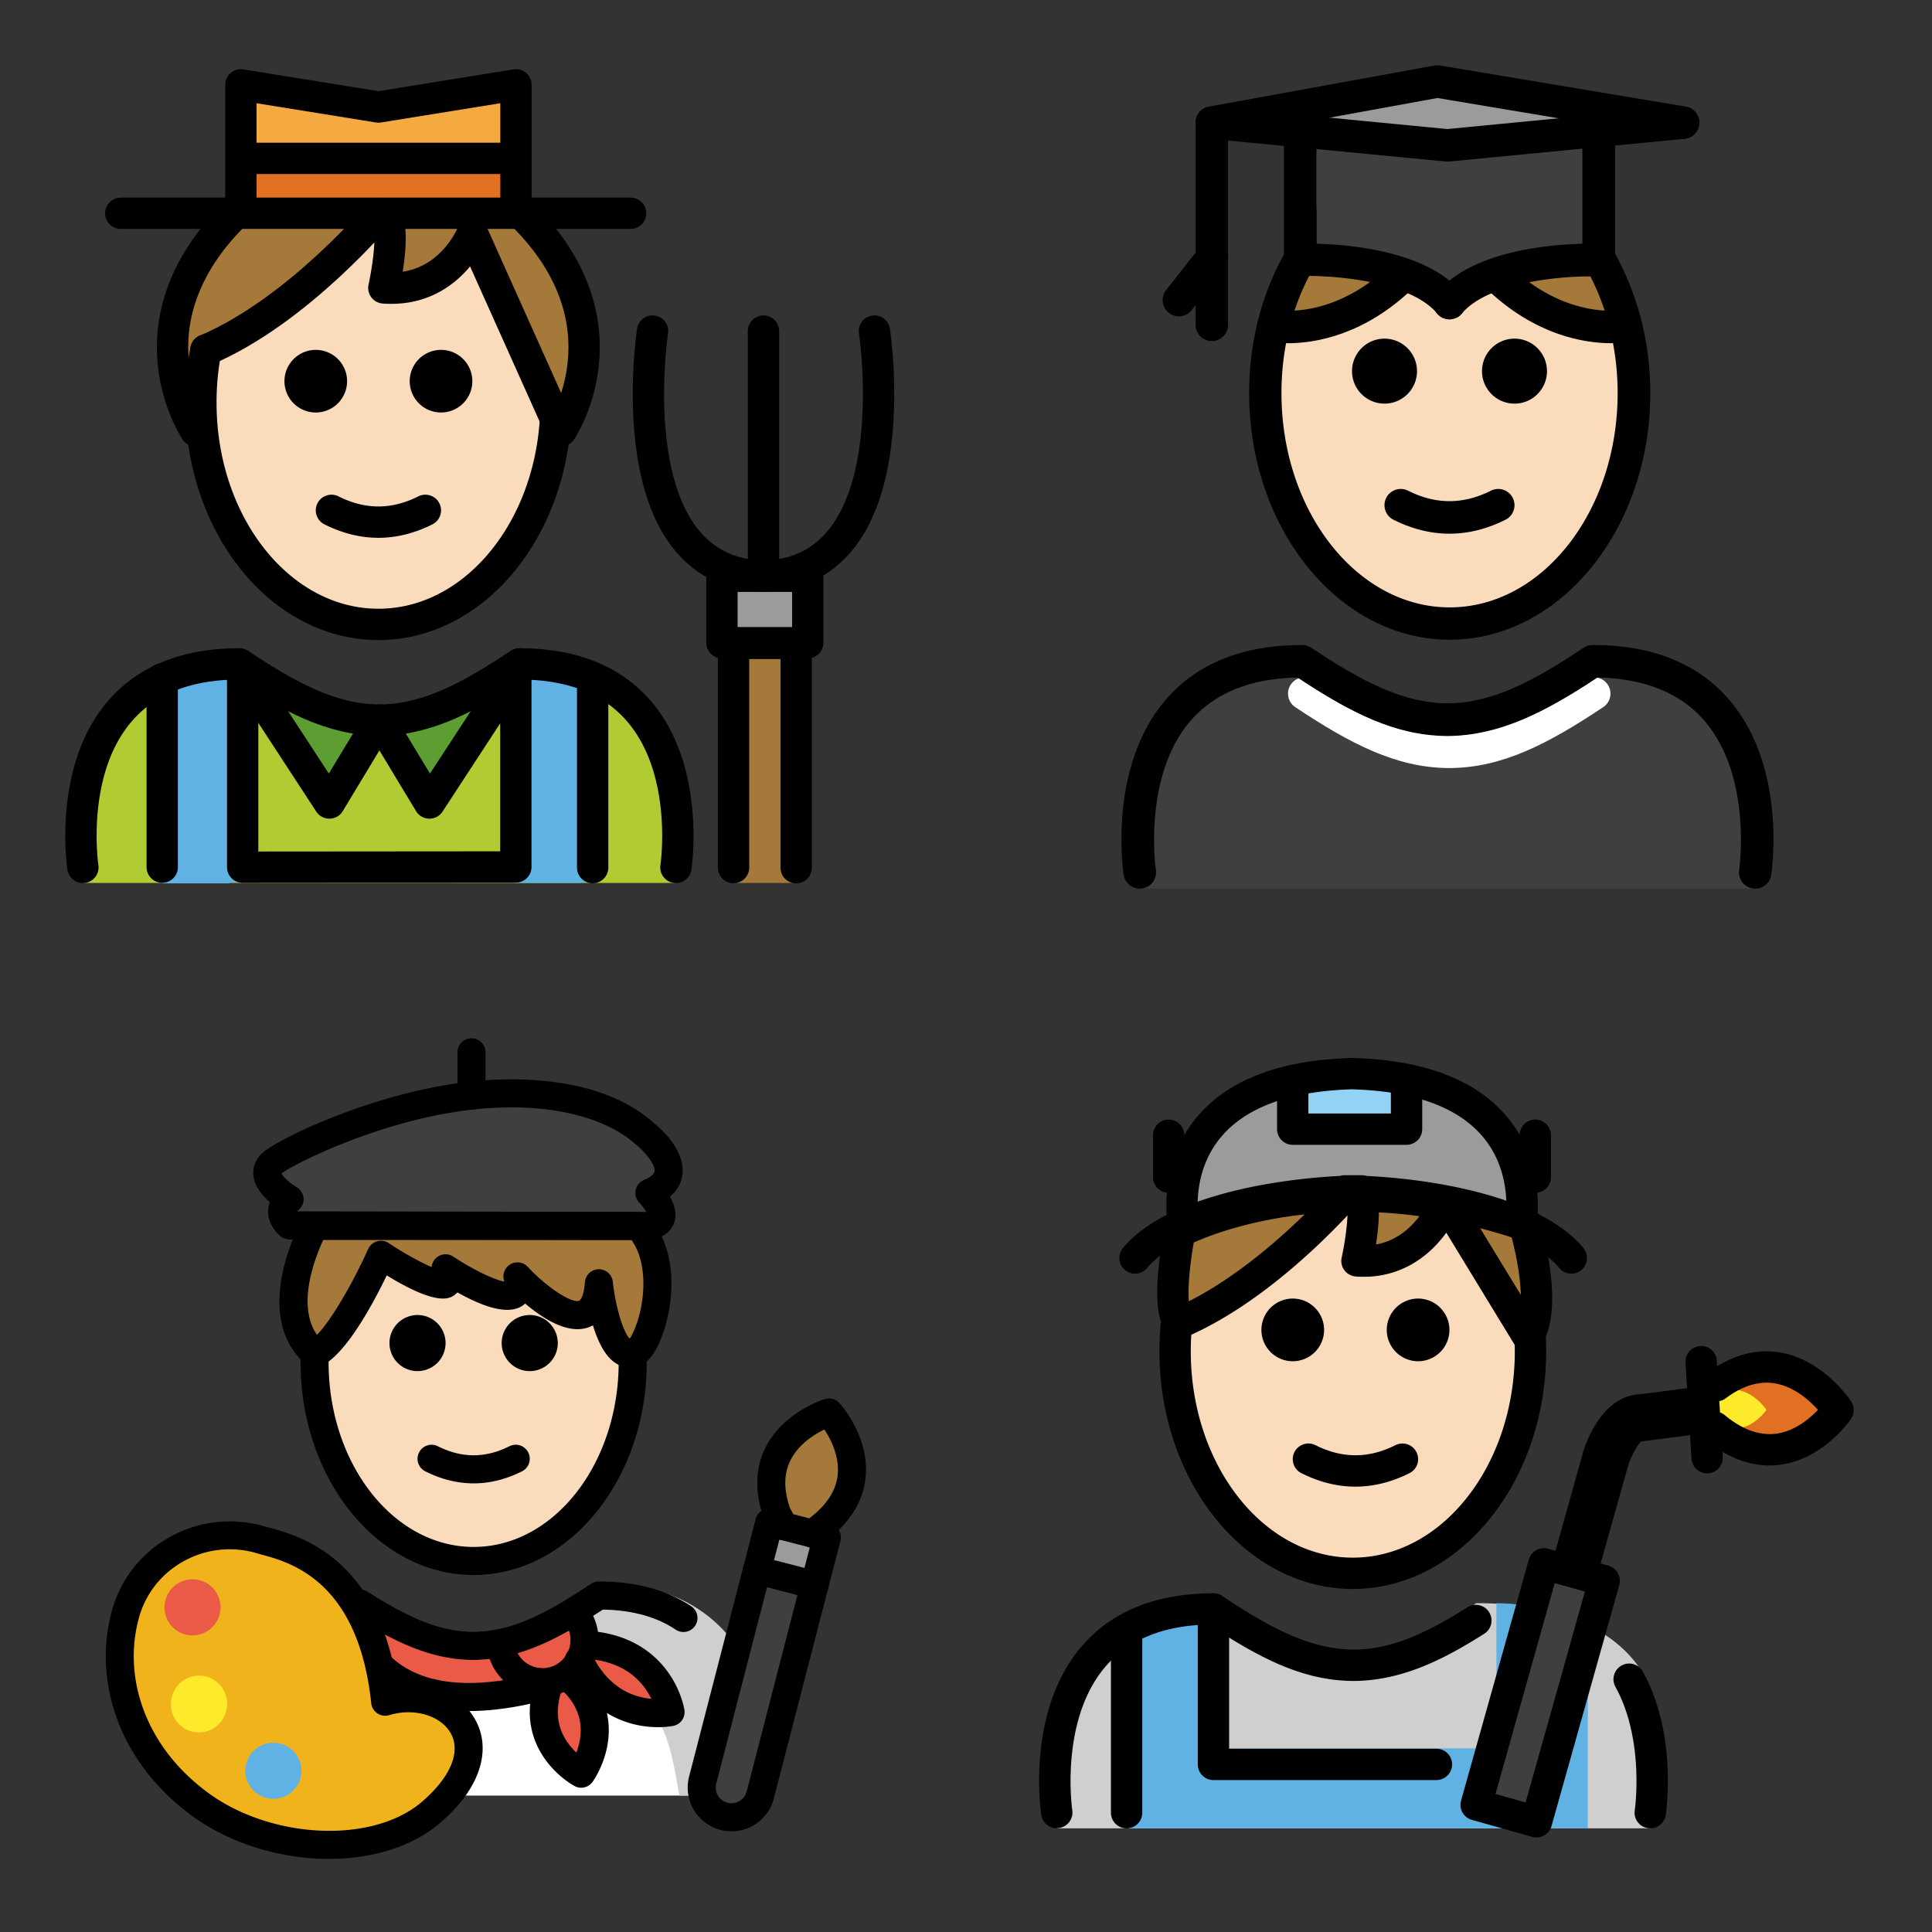 <svg xmlns="http://www.w3.org/2000/svg" xmlns:xlink="http://www.w3.org/1999/xlink" width="148" height="148"><rect width="100%" height="100%" fill="#333333" stroke="none"/><style><![CDATA[.B{stroke-linecap:round}.C{stroke-linejoin:round}.D{fill-rule:nonzero}.E{stroke:none}.F{fill:#000}.G{stroke-width:4.167}.H{fill:#a57939}.I{fill:#3f3f3f}.J{overflow:visible}.K{fill:#9b9b9a}.L{fill:#fadcbc}.M{fill:#61b2e4}.N{stroke-miterlimit:10}]]></style><g fill="#fff" fill-rule="evenodd" stroke="#000"><svg width="64" height="64" x="5" y="5" viewBox="0 0 111.167 110.125"><use xlink:href="#A" x="2.083" y="2.083" class="B C"/><symbol id="A" class="J"><g class="D E"><path d="M79.167 106.196s4.167-29.15-20.833-29.15c-6.65 4.433-12.346 7.5-18.75 7.483h.261c-6.404.013-12.1-3.05-18.75-7.483-25 0-20.833 29.15-20.833 29.15" fill="#b1cc33"/><path d="M20.965 77.046l12.092 18.515 6.658-11.031m18.75-7.483L46.373 95.561 39.715 84.53" fill="#5c9e31"/><path d="M85.296 65.385h11.417v8.844H85.296z" class="K"/><path d="M95.17 97.442V74.317h-8.333v31.879h8.756v-8.754z" class="H"/><g class="M"><path d="M10.817 77.15h8.933v29.104h-8.933z"/><path d="M68.09 104.452l-57.271-.354v2.037H68.09z"/><path d="M66.563 77.15h-8.937v29.046h8.933z"/></g><path d="M21.281 17.088V0l18.302 2.952L57.885 0v17.088" fill="#f4aa41"/><path d="M21.281 9.971h36.344v5.542H21.281z" fill="#e27022"/><use xlink:href="#B" class="H"/><path d="M51.608 19.725s-3.079 7.929-11.779 7.277c0 0 2.217-9.917-.592-9.917 0 0-10.792 12.942-23.054 18.171l-.096.462c-.129.717-.208 1.448-.317 2.183-.042.348-.096.688-.125 1.042a37.12 37.12 0 0 0-.158 3.321c0 .938.042 1.858.113 2.771.021.292.056.575.083.863 1.438 14.59 11.367 25.892 23.425 25.892 12.486 0 22.681-12.115 23.538-27.45L51.608 19.72z" class="L"/><path d="M52.083 39.432a4.17 4.17 0 0 1-4.167 4.167 4.17 4.17 0 0 1-4.167-4.167 4.17 4.17 0 0 1 4.167-4.167 4.17 4.17 0 0 1 4.167 4.167m-16.667 0a4.17 4.17 0 0 1-4.167 4.167 4.17 4.17 0 0 1-4.167-4.167 4.17 4.17 0 0 1 4.167-4.167 4.17 4.17 0 0 1 4.167 4.167m4.167 20.84c-2.4 0-4.8-.596-7.181-1.788-1.029-.515-1.446-1.767-.931-2.796s1.767-1.446 2.796-.931c3.579 1.792 7.058 1.792 10.635 0 1.029-.515 2.281-.098 2.796.931s.098 2.281-.931 2.796c-2.383 1.192-4.781 1.788-7.181 1.788z" class="F"/></g><g fill="none"><g class="B C G"><path d="M20.965 77.046l12.092 18.515 6.658-11.031m18.75-7.483L46.373 95.561 39.715 84.53m36.348-51.765s-4.952 32.094 14.758 32.621V32.765m14.763 0s4.952 32.115-14.76 32.621V32.765"/><path d="M85.296 65.385h11.417v8.844H85.296zm9.875 38.786V74.317h-8.333v29.833m-7.671-.021s4.167-27.083-20.833-27.083c-6.65 4.433-12.346 7.5-18.75 7.483h.261c-6.404.012-12.1-3.05-18.75-7.483-25 0-20.833 27.083-20.833 27.083"/><path d="M10.817 79.025v25.071M68.09 79.025v25.129M21.521 77.577v26.521l36.35-.029V77.533"/></g><g stroke-linecap="butt" stroke-linejoin="miter"><use xlink:href="#B" stroke-width="2.083"/><path d="M16.631 35.262a36.67 36.67 0 0 0-.669 7.004c0 16.308 10.575 29.527 23.625 29.527 12.438 0 22.629-12.014 23.554-27.264" class="G"/></g><g class="B C G"><path d="M58.557 17.088c15.013 14.667 5.319 28.958 5.319 28.958l-11.792-26.3s-3.079 7.929-11.779 7.277c0 0 2.219-9.917-.59-9.917 0 0-10.798 12.952-23.069 18.177m-1.375 10.763S5.579 31.775 20.59 17.088m.692 0V0l18.302 2.952L57.886 0v17.088M21.282 9.785h36.604"/><path d="M5.298 17.087h67.848"/></g></g></symbol><defs><path id="B" d="M16.155 35.262a36.67 36.67 0 0 0-.669 7.004c0 1.652.108 3.271.317 4.85l-.988-1.09s-9.694-14.271 5.319-28.938h37.944c15.013 14.667 5.319 28.938 5.319 28.938l-11.792-26.3s-3.079 7.929-11.779 7.277c0 0 2.217-9.917-.592-9.917 0 0-10.798 12.952-23.069 18.177"/></defs></svg><svg width="64" height="64" x="79" y="5" viewBox="0 0 86.083 107.125"><use xlink:href="#C" x="1.042" y="2.083" class="B C"/><symbol id="C" class="J"><g class="D E"><path d="M81.481 103.498s4.167-29.167-20.833-29.167c-6.65 4.433-12.346 7.496-18.75 7.483h.26c-6.404.013-12.1-3.05-18.75-7.483-25 0-20.833 29.167-20.833 29.167" class="I"/><path d="M61.205 6.313L41.83 8.188 11.622 5.271 40.539 0 72.06 5.271z" class="K"/><path d="M61.205 6.313v16.604s-14-.542-19.167 5.5c-5.146-6.042-19.167-5.5-19.167-5.5V6.376l18.896 1.833 19.375-1.875z" class="I"/><path d="M42.122 88.031h-.225c-6.66-.067-12.469-3.052-19.642-7.833-.934-.647-1.178-1.923-.548-2.868s1.902-1.212 2.858-.598c6.569 4.379 11.792 7.083 17.465 7.135 5.671-.029 10.896-2.754 17.465-7.135.956-.614 2.228-.347 2.858.598s.386 2.222-.548 2.868c-7.173 4.783-12.983 7.767-19.642 7.833h-.042z"/><path d="M22.556 22.86c-1.433 2.515-2.558 5.319-3.308 8.333l-.058.146s8.292 1.635 16.583-6.417l.073-.212c-5.979-2.077-13.194-1.792-13.194-1.792m38.308-.002s-7.1-.417-13.177 1.883l.058.121c8.292 8.048 16.583 6.417 16.583 6.417l-.021.006c-.716-2.969-1.841-5.824-3.344-8.483" class="H"/><path d="M64.143 31.379c-1.467.196-8.875.754-16.306-6.458l-.056-.121.046-.017c-2.271.813-4.375 1.973-5.767 3.633-4.312-5.062-14.8-5.5-18.098-5.51 2.348.021 7.454.265 11.883 1.804l-.073.212c-7.429 7.208-14.837 6.65-16.304 6.458a35.91 35.91 0 0 0-1.283 9.569c0 16.308 10.575 29.527 23.625 29.527S65.435 57.256 65.435 40.95a35.96 35.96 0 0 0-1.285-9.569z" class="L"/><path d="M54.564 37.136a4.17 4.17 0 0 1-4.167 4.167 4.17 4.17 0 0 1-4.167-4.167 4.17 4.17 0 0 1 4.167-4.167 4.17 4.17 0 0 1 4.167 4.167m-16.667 0a4.17 4.17 0 0 1-4.167 4.167 4.17 4.17 0 0 1-4.167-4.167 4.17 4.17 0 0 1 4.167-4.167 4.17 4.17 0 0 1 4.167 4.167m4.163 20.842c-2.4 0-4.8-.596-7.181-1.788-1.029-.515-1.446-1.767-.931-2.796s1.767-1.446 2.796-.931c3.579 1.792 7.058 1.792 10.635 0 1.029-.515 2.281-.098 2.796.931s.098 2.281-.931 2.796c-2.383 1.192-4.781 1.788-7.181 1.788zm21.25-35.8a30.46 30.46 0 0 0-4.167-5.833v4.479l-1.583.063a27.02 27.02 0 0 1 2.563 4.083c2.208 4.313 3.5 9.458 3.5 15 0 15.146-9.667 27.458-21.542 27.458s-21.563-12.313-21.563-27.48c0-5.542 1.292-10.687 3.542-15a28.49 28.49 0 0 1 2.542-4.062 22.67 22.67 0 0 0-1.583-.062v-4.479c-1.611 1.768-3.01 3.719-4.167 5.813-2.833 5.063-4.479 11.188-4.479 17.792 0 17.438 11.542 31.625 25.708 31.625S67.81 57.407 67.81 39.948c0-6.604-1.667-12.708-4.479-17.792z" class="F"/></g><path d="M11.58 5.271l30.208 2.917 30.208-2.917" fill="none" class="B C G N"/><g class="D E F"><path d="M43.726 29.677c-.042.021-.062.063-.083.083-.271.333-.625.542-.979.625a.55.55 0 0 1-.25.063c-.125.042-.208.042-.354.042s-.25 0-.354-.042c-.083 0-.167-.021-.25-.062-.271-.062-.521-.208-.75-.417a1.54 1.54 0 0 1-.312-.333c-3.437-3.875-12.187-4.687-16.354-4.708l-1.042.021c-.562.021-1.125-.167-1.521-.562a2.06 2.06 0 0 1-.646-1.5V5.239c0-1.167.938-2.083 2.083-2.083s2.083.917 2.083 2.083v15.563l1.583.063c4.25.25 11.167 1.188 15.479 4.667.582.439 1.113.943 1.583 1.5.625.75.667 1.833.083 2.604z"/><path d="M63.289 5.281v17.646c0 .563-.208 1.104-.625 1.5a2.21 2.21 0 0 1-1.542.583c-.292-.021-.625-.021-1.042-.021-4.167 0-12.958.792-16.375 4.688-.042.021-.062.063-.083.083-.271.333-.625.542-.979.625a.55.55 0 0 1-.25.063c-.125.042-.208.042-.354.042s-.25 0-.354-.042c-.083 0-.167-.021-.25-.062-.271-.062-.521-.208-.75-.417a1.54 1.54 0 0 1-.312-.333c-.583-.771-.562-1.875.083-2.604.47-.557 1.001-1.061 1.583-1.5 4.313-3.479 11.25-4.417 15.479-4.667l1.583-.062V5.239c0-1.167.938-2.083 2.083-2.083s2.083.917 2.083 2.083z"/></g><path d="M72.018 5.271L40.497 0 11.58 5.271" fill="none" class="B C G N"/><g class="D E F"><path d="M11.586 24.739c-1.151 0-2.083-.933-2.083-2.083V5.739c0-1.151.933-2.083 2.083-2.083s2.083.933 2.083 2.083v16.917c0 1.151-.933 2.083-2.083 2.083z"/><path d="M7.362 30.115c-.797-.001-1.524-.457-1.872-1.174s-.256-1.57.237-2.197l4.221-5.375c.711-.905 2.02-1.062 2.925-.352s1.061 2.021.35 2.925l-4.221 5.375c-.395.503-1 .796-1.64.796z"/><path d="M11.587 33.281c-1.151 0-2.083-.933-2.083-2.083v-8.542c0-1.151.933-2.083 2.083-2.083s2.083.933 2.083 2.083v8.542c0 1.151-.933 2.083-2.083 2.083zm51.208.275c-3.321 0-9.765-.937-16.152-7.139-.826-.801-.846-2.121-.045-2.947s2.121-.846 2.947-.045c7.333 7.121 14.45 5.921 14.746 5.863 1.125-.202 2.215.535 2.427 1.658s-.516 2.206-1.635 2.431c-.111.021-.944.175-2.287.175zm-41.467 0c-1.344 0-2.177-.154-2.287-.175-1.11-.237-1.825-1.32-1.609-2.434s1.285-1.85 2.403-1.655c.333.063 7.429 1.239 14.744-5.863.826-.801 2.145-.781 2.947.045s.781 2.146-.045 2.947c-6.385 6.2-12.833 7.14-16.152 7.14zm59.938 69.938c-.607.001-1.184-.263-1.581-.723s-.572-1.07-.482-1.67c.021-.121 1.723-11.958-4.437-19.121-3.075-3.573-7.708-5.442-13.721-5.562-6.875 4.554-12.558 7.388-19.013 7.5l-.133.002h-.225c-.031 0-.062 0-.092-.002-6.458-.089-12.117-2.923-19.013-7.5-6.033.119-10.625 1.987-13.721 5.562-6.158 7.161-4.454 19-4.437 19.121.173 1.137-.608 2.2-1.746 2.373-1.115.175-2.198-.625-2.375-1.742-.083-.562-2.027-13.819 5.375-22.448 4.006-4.667 9.896-7.035 17.515-7.035.412 0 .814.122 1.156.35 6.569 4.379 11.792 7.083 17.465 7.135 5.671-.029 10.896-2.754 17.465-7.135.342-.228.745-.35 1.156-.35 7.617 0 13.508 2.367 17.515 7.035 7.404 8.629 5.463 21.887 5.375 22.448-.157 1.014-1.028 1.762-2.054 1.765z"/></g></symbol></svg><svg width="64" height="64" x="5" y="79" viewBox="0 0 114.125 124.083"><use xlink:href="#D" x="1.042" y="1.042" class="B C"/><symbol id="D" class="J"><g class="D E"><path d="M27.277 27.786s-2.448-2.008 0-3.89c0 0-5.071-2.996-2.625-5.323 1.521-1.444 15.175-8.462 29.654-10.062 8.842-.979 19.542.069 25.714 5.635 0 0 7.531 5.896.715 8.827 0 0 4.021 4.021 0 4.896l-53.458-.083z" class="I"/><path d="M97.258 112.475s4.542-31.312-22.694-31.312c-7.244 4.808-13.448 8.133-20.423 8.119h.283c-6.975.015-13.181-3.308-20.423-8.119-27.229 0-22.694 31.313-22.694 31.313"/><path d="M72.971 80.956c-7.923 5.281-12.183 7.5-22.337 8.969 32.646 1.029 32.646 12.546 34.552 22.542h12.779s5-31.513-24.994-31.513z" fill="#d0cfce"/><g fill="#ea5a47"><path d="M83.854 100.094s-8.125 1.708-12.875-6.396l-.708-1.25c.44-.766.703-1.62.771-2.5h.021l2.167.313c9.375 1.563 10.625 9.792 10.625 9.792z"/><path d="M70.312 92.469a6.02 6.02 0 0 1-1.937 2.104 6.63 6.63 0 0 1-.687.417c-.562.292-1.167.479-1.771.563-.417.083-.833.125-1.208.083a6.23 6.23 0 0 1-5.417-3.417l-1-2.292v-.021c3.854-.708 7.583-2.5 11.542-4.937v.021l.625 1.604a6.04 6.04 0 0 1 .625 3.375c-.068.88-.331 1.734-.771 2.5z"/><path d="M69.688 95.802c5.979 6.375.896 13.417.896 13.417s-7.417-3.958-5.104-12.292l.417-1.333v-.042a5.36 5.36 0 0 0 1.771-.562c.25-.125.479-.25.688-.417l.208.313 1.167.917zm-5-.208l-.042.708C36.729 103.531 36 82.76 36 82.76c6.563 4.375 12.188 7.417 18.479 7.5h.271c1.188-.021 2.354-.125 3.542-.354v.021l1 2.292a6.23 6.23 0 0 0 5.417 3.417z"/></g><path d="M13.546 113.435a33.14 33.14 0 0 1-2.652-2.244l-1.6-1.617C2.335 102 .939 92.746 2.935 85.523 5.289 77.015 14.198 72.04 22.831 74.44c4.087 1.138 16.494 3.36 18.675 24.094 8.013-2.448 16.196 3.963 10.479 12.421-.863 1.275-2.042 2.596-3.583 3.938-7.913 6.896-24.25 6.621-34.858-1.458z" fill="#f1b31c"/><path d="M16.875 85.68a4.17 4.17 0 0 1-5.112 2.854 4.17 4.17 0 0 1 .047-8.045c1.451-.384 2.997.044 4.046 1.119s1.438 2.63 1.019 4.072" fill="#ea5a47"/><path d="M28.913 109.852a4.17 4.17 0 0 1-7.012 1.851c-1.049-1.075-1.438-2.63-1.019-4.072a4.17 4.17 0 0 1 5.112-2.854 4.17 4.17 0 0 1 2.919 5.075" class="M"/><path d="M105.26 81.205l-8.062 31.183a4.42 4.42 0 0 1-5.381 3.171c-1.167-.302-2.133-1.069-2.702-2.033s-.771-2.179-.469-3.35l8.063-31.183 8.552 2.213z" class="I"/><path d="M107.091 74.123l-1.833 7.079-8.552-2.213 1.833-7.079 6.433 1.667z" class="K"/><path d="M107.412 55.569s8.24 9.083-.917 16.783l-1.521 1.221-4.277-1.104-1-1.875c-4.092-11.388 7.717-15.025 7.717-15.025z" class="H"/><path d="M17.859 99.986c-.382 1.452-1.515 2.586-2.966 2.97s-2.997-.044-4.046-1.119-1.438-2.63-1.019-4.072c.382-1.452 1.515-2.586 2.966-2.97s2.997.044 4.046 1.119 1.438 2.63 1.019 4.072" fill="#fcea2b"/><path d="M40.864 32.156s12.592 8.358 9.598 2.01c0 0 12.5 8.327 10.677 1.2 0 0 11.292 12.202 12.092 1.017 0 0 1.142 10.971 4.994 10.417 2.337 0 6.571-12.733.827-18.927H31.006s-7.021 12.613.025 18.927c3.948-1.533 9.833-14.642 9.833-14.642z" class="H"/><path d="M73.229 36.381c-.8 11.188-12.092-1.017-12.092-1.017 1.823 7.125-10.677-1.2-10.677-1.2 2.994 6.348-9.598-2.01-9.598-2.01s-5.817 12.95-9.765 14.583l-.094 2.313c0 16.308 10.575 29.527 23.621 29.527s23.604-13.196 23.604-29.502a37.04 37.04 0 0 0-.092-2.279c-3.796.417-4.927-10.417-4.927-10.417z" class="L"/><g class="F"><path d="M67.129 45.266a4.17 4.17 0 0 1-4.167 4.167 4.17 4.17 0 0 1-4.167-4.167 4.17 4.17 0 0 1 4.167-4.167 4.17 4.17 0 0 1 4.167 4.167m-16.667 0a4.17 4.17 0 0 1-4.167 4.167 4.17 4.17 0 0 1-4.167-4.167 4.17 4.17 0 0 1 4.167-4.167 4.17 4.17 0 0 1 4.167 4.167m4.167 20.837c-2.4 0-4.8-.596-7.181-1.787-1.029-.515-1.446-1.767-.931-2.796s1.767-1.446 2.796-.931c3.579 1.792 7.058 1.792 10.636 0 1.029-.515 2.281-.098 2.796.931s.098 2.281-.931 2.796c-2.383 1.192-4.781 1.787-7.181 1.787zm0 13.61c-14.175 0-25.708-14.181-25.708-31.61 0-.46.009-.921.027-1.381l4.163.156a34.63 34.63 0 0 0-.023 1.223c0 15.133 9.663 27.444 21.542 27.444s21.542-12.292 21.542-27.444a40.25 40.25 0 0 0-.021-1.233l4.163-.138a38.2 38.2 0 0 1 .025 1.371c0 17.431-11.531 31.61-25.708 31.61zm26.104-49.76l-53.463-.083c-.481-.001-.947-.168-1.319-.473-.312-.258-1.881-1.65-1.848-3.719.007-.457.094-.909.258-1.335-1.087-.95-2.254-2.319-2.438-3.917-.139-1.242.317-2.433 1.292-3.358 2.135-2.033 16.485-9.035 30.863-10.625 5.5-.625 19.158-1.219 27.338 6.16.698.542 4.708 3.892 4.215 7.683-.125.958-.571 2.167-1.846 3.258.612 1.058 1.058 2.375.673 3.688-.208.783-.963 2.173-3.285 2.677-.146.031-.292.048-.442.048zm-52.371-4.25l51.902.083a6.77 6.77 0 0 0-1.004-1.338c-.489-.489-.703-1.188-.572-1.867s.589-1.248 1.224-1.521c.452-.194 1.51-.708 1.59-1.312.136-1.038-1.55-3-2.767-3.963-4.912-4.427-13.91-6.339-24.198-5.202-14.069 1.554-27.142 8.41-28.429 9.485.208.506 1.25 1.471 2.229 2.035.596.354.979.979 1.042 1.667.042.691-.261 1.358-.81 1.779a2.12 2.12 0 0 0-.181.156z"/><path d="M54.309 10.596c-1.151 0-2.083-.933-2.083-2.083v-6.43C52.225.933 53.158 0 54.309 0s2.083.933 2.083 2.083V8.51c0 1.151-.933 2.083-2.083 2.083zm23.633 38.327c-.908 0-1.781-.312-2.554-.913-1.423-1.108-2.389-3.237-3.042-5.375a4.83 4.83 0 0 1-.687.304c-3.058 1.071-6.765-1.329-9.375-3.542a3.38 3.38 0 0 1-.346.281c-2.192 1.552-6.094.108-9.708-1.937a2.56 2.56 0 0 1-.208.198c-.754.652-2.45 2.083-10.298-2.723-2.131 4.417-6.292 12.121-9.958 13.546-.732.285-1.561.134-2.146-.39-8.187-7.342-.771-20.917-.454-21.492.368-.661 1.065-1.071 1.821-1.071h48.046a2.08 2.08 0 0 1 1.527.667c4.902 5.285 3.708 14.006 1.715 18.579-1.075 2.463-2.386 3.754-3.896 3.844a4.03 4.03 0 0 1-.454.025zm.048-4.167c.125 0 .135-.021.208-.021a1.1 1.1 0 0 0-.229.021zm-4.76-10.458c1.066.001 1.959.805 2.071 1.865.383 3.64 1.573 7.571 2.51 8.442.625-.904 1.754-3.515 1.992-6.971.129-1.871.048-5.215-1.735-7.681H32.296c-1.24 2.667-3.988 9.7-.937 14.092 2.108-2.125 5.367-7.754 7.604-12.742.251-.558.734-.978 1.322-1.148s1.221-.073 1.73.265c2.256 1.496 4.733 2.862 6.371 3.558a2.09 2.09 0 0 1 .715-1.39c.708-.611 1.736-.676 2.515-.158 2.796 1.858 6.042 3.438 7.563 3.704l-.058-.254c-.236-.923.184-1.89 1.021-2.346s1.877-.286 2.525.413c2.771 2.99 6.465 5.425 7.617 5.042.238-.083.729-.771.871-2.754.078-1.076.963-1.914 2.042-1.933z"/></g></g><g fill="none" class="B C G"><path d="M67.667 94.969c.25-.125.479-.25.688-.417a6.02 6.02 0 0 0 1.938-2.104c.44-.766.703-1.62.771-2.5a6.04 6.04 0 0 0-.625-3.375l-.625-1.604m-2.146 10c-.562.292-1.167.479-1.771.563-.417.083-.833.125-1.208.083a6.23 6.23 0 0 1-5.417-3.417l-1-2.292"/><path d="M85.791 86.093c-3.021-2.021-7.083-3.333-12.562-3.333l-3.417 2.188c-3.958 2.438-7.708 4.229-11.542 4.938a22.19 22.19 0 0 1-3.542.354h-.271c-5.698-.056-10.85-2.556-16.667-6.277m30.75 10.923l1.167.917c5.979 6.375.896 13.417.896 13.417s-7.417-3.958-5.104-12.292l.417-1.333m-24.848-2.087a14.49 14.49 0 0 0 2.917 2.071 17.05 17.05 0 0 0 3.829 1.513l1.348.308c3.896.754 8.952.6 15.5-1.096m5.588-3.958l.042.083.708 1.25c4.75 8.125 12.875 6.396 12.875 6.396s-1.25-8.25-10.625-9.792l-2.167-.312"/></g><path d="M33.146 121.873c-7.258 0-14.967-2.288-20.865-6.779a35.77 35.77 0 0 1-2.819-2.385 34.06 34.06 0 0 1-1.704-1.725C1.008 103.637-1.548 93.91.925 84.966a17.85 17.85 0 0 1 8.483-10.837c4.271-2.417 9.229-3.013 13.979-1.694l.625.175c4.563 1.208 16.396 4.34 19.254 23.425 4.375-.535 8.639 1.031 10.967 4.181 2.49 3.371 2.292 7.708-.548 11.908-.994 1.471-2.317 2.931-3.958 4.344-4.158 3.625-10.219 5.406-16.625 5.406zm-18.338-10.096c9.5 7.237 24.86 7.971 32.229 1.548 1.346-1.175 2.431-2.365 3.225-3.535 1.813-2.687 2.042-5.208.625-7.098-1.696-2.292-5.39-3.198-8.788-2.167-.595.181-1.239.087-1.758-.256a2.08 2.08 0 0 1-.921-1.519c-1.925-18.271-12.115-20.963-16.467-22.115l-.696-.208c-3.677-1.021-7.515-.562-10.812 1.304-3.229 1.825-5.542 4.781-6.521 8.323-2.088 7.548.112 15.806 5.883 22.088a29.72 29.72 0 0 0 1.494 1.512 30.98 30.98 0 0 0 2.488 2.102z" class="D E F"/><g fill="none" class="C G"><path d="M100.698 72.471l-1-1.875c-4.092-11.388 7.717-15.025 7.717-15.025s8.24 9.083-.917 16.783l-1.521 1.221m.283 7.629l-8.062 31.183a4.42 4.42 0 0 1-5.381 3.171 4.46 4.46 0 0 1-2.702-2.033c-.569-.965-.771-2.179-.469-3.35l8.063-31.183" class="B"/><path d="M105.26 81.204l1.833-7.079-8.552-2.213-1.833 7.079z"/></g></symbol></svg><svg width="64" height="64" x="79" y="79" viewBox="0 0 111.083 106.083"><use xlink:href="#E" x="1.042" y="1.042" class="B C"/><symbol id="E" class="J"><g class="E"><g class="D"><g class="K"><path d="M41.409 2.106l.175.008.175-.008h-.354z"/><path d="M41.585 2.115c-26.279.737-22.417 20.042-22.417 20.042 13.506-7.287 37.563-5.302 44.833 0 0 0 3.863-19.302-22.417-20.042z"/></g><path d="M2.349 102.434s-4.167-28.479 20.833-28.479c6.65 4.433 12.346 7.496 18.75 7.483h-.261c6.404.013 9.808-4.508 16.458-8.942 11.906 0 18.838 4.033 22.05 9.14 4.2 8.825 1.258 20.798 1.258 20.798" fill="#d0cfce"/><path d="M89.853 49.136c9.535 7.867 16.375-2.292 16.375-2.292s-6.746-10.358-16.208-3.208" fill="#e27022"/><path d="M33.724 3.042v6.431h15.133V3.042" fill="#92d3f5"/><path d="M72.958 75.731v26.702H12.118l-.029-27.246c2.904-1.66 6.673-2.692 11.552-2.692v19.302h37.162l.002-19.298c4.985.073 9.354 1.242 12.242 3.056" class="M"/><path d="M58.114 99.302l9.008-32.042 8.021 2.254-9.008 32.046z" class="I"/><path d="M88.995 47.885c4.492 3.708 7.713-1.083 7.713-1.083s-3.177-4.879-7.635-1.512" fill="#fcea2b"/><path d="M64.635 22.52C67.777 33.978 65 37.047 65 37.047L54.041 19.081s-3.079 8.554-11.779 7.902c0 0 1.348-6.027.61-8.683l-2.179-.115c-2.921 3.254-12.008 12.767-22.092 17.058l-.015-.002.063.008s-1.969-1.271.05-12.138c0 0 19.006-10.277 46.488-.673" class="H"/><path d="M54.324 19.546l-.444-.075c-.729 1.66-4.042 8.079-11.619 7.512 0 0 1.325-5.933.625-8.619a62.56 62.56 0 0 0-2.369.017c-3.079 3.41-12 12.631-21.892 16.875l-.021.01-.017-.002.017.002c-.054-.075-.333-.375-.554-1.285-.235 1.671-.381 3.381-.381 5.138 0 16.308 10.575 29.527 23.625 29.527S64.92 55.425 64.92 39.119c-.007-.782-.038-1.564-.094-2.344L54.333 19.566z" class="L"/></g><g class="D F"><path d="M54.558 36.164a4.17 4.17 0 0 1-4.167 4.167 4.17 4.17 0 0 1-4.167-4.167 4.17 4.17 0 0 1 4.167-4.167 4.17 4.17 0 0 1 4.167 4.167m-16.667 0c0 1.489-.794 2.864-2.083 3.608s-2.878.744-4.167 0-2.083-2.12-2.083-3.608a4.17 4.17 0 0 1 4.167-4.167 4.17 4.17 0 0 1 4.167 4.167m4.167 20.84c-2.4 0-4.8-.596-7.181-1.788-1.029-.515-1.446-1.767-.931-2.796s1.767-1.446 2.796-.931c3.579 1.792 7.058 1.792 10.635 0 1.029-.515 2.281-.098 2.796.931s.098 2.281-.931 2.796c-2.383 1.192-4.781 1.788-7.181 1.788zm6.798-45.448H33.722c-1.151 0-2.083-.933-2.083-2.083V3.041c0-1.151.933-2.083 2.083-2.083s2.083.933 2.083 2.083v4.348h10.967V3.041c0-1.151.933-2.083 2.083-2.083s2.083.933 2.083 2.083v6.431c0 1.151-.933 2.083-2.083 2.083zm17.117 6.381c-1.151 0-2.083-.933-2.083-2.083v-5.573c0-1.151.933-2.083 2.083-2.083s2.083.933 2.083 2.083v5.575c0 1.151-.933 2.083-2.083 2.083zm-48.744 0c-1.151 0-2.083-.933-2.083-2.083v-5.573c0-1.151.933-2.083 2.083-2.083s2.083.933 2.083 2.083v5.575c0 1.151-.933 2.083-2.083 2.083zM41.707 70.61c-14.175 0-25.708-14.181-25.708-31.61a39.07 39.07 0 0 1 .379-5.429l4.125.583c-.223 1.583-.337 3.215-.337 4.846 0 15.133 9.662 27.444 21.542 27.444S63.249 54.152 63.249 39a34.58 34.58 0 0 0-.631-6.604l4.09-.798A38.77 38.77 0 0 1 67.416 39c0 17.431-11.531 31.61-25.708 31.61z"/><path d="M64.999 39.131c-.062 0-.129-.004-.196-.008-.654-.062-1.242-.429-1.583-.99l-9.083-14.896c-2.244 3.125-6.213 6.25-12.027 5.827-.604-.045-1.158-.35-1.519-.835a2.08 2.08 0 0 1-.36-1.696c.344-1.546.7-3.821.771-5.594-4.042 4.308-12.167 12.115-21.256 16.087-.404.25-.882.355-1.354.296-.075-.008-.149-.02-.223-.035-.562-.125-1.033-.465-1.325-.921-1.452-1.917-1.521-6.489-.192-13.629.115-.619.504-1.153 1.058-1.452.521-.283 8.819-4.646 22.208-5.027.281-.114.583-.164.885-.148l2.179.115a2.44 2.44 0 0 1 .217.021 69.31 69.31 0 0 1 9.973.946 2.16 2.16 0 0 1 .66-.181 2.11 2.11 0 0 1 1.7.615 78.1 78.1 0 0 1 10.342 2.848c.522.182.949.564 1.189 1.062s.272 1.071.09 1.592c-.038.104-.079.202-.129.292 2.671 10.819.09 14.4-.475 15.027-.396.417-.958.688-1.546.688zM20.562 24.548c-.702 4.077-.758 6.467-.656 7.813 6.075-3.075 11.683-7.931 15.396-11.554-7.579.821-12.777 2.86-14.74 3.742zm38.079-1.906l5.406 8.865c-.042-1.808-.35-4.298-1.217-7.642-1.384-.448-2.781-.855-4.19-1.221zm-13.467-2.104c-.006 1.446-.187 2.992-.385 4.271 2.763-.5 4.625-2.229 5.779-3.765-1.865-.254-3.667-.417-5.417-.508z"/><path d="M70.764 28.686c-.623.001-1.214-.277-1.611-.758-3.692-4.475-14.854-7.758-27.396-8.115-12.542.354-23.7 3.64-27.392 8.115-.732.888-2.046 1.014-2.933.281s-1.014-2.046-.281-2.933c5.198-6.3 18.163-9.027 28.825-9.583a2.02 2.02 0 0 1 .619-.094h2.327a2.1 2.1 0 0 1 .619.094c10.663.533 23.629 3.26 28.827 9.583.352.426.52.975.467 1.525s-.322 1.057-.748 1.408c-.388.321-.858.479-1.325.479zm3.375 40.546l-6.042-1.692 4.167-14.89c.208-.833 2.354-7.708 7.61-7.929l8.11-1.046.802 6.198-8.277 1.069a2.94 2.94 0 0 1-.4.027c-.423.217-1.425 1.965-1.833 3.385l-4.181 14.879z"/><path d="M88.818 55.24c-1.099-.001-2.008-.856-2.077-1.952l-.796-12.765c-.035-.552.151-1.095.517-1.509s.881-.667 1.433-.701c1.192-.083 2.135.802 2.208 1.95l.796 12.765c.071 1.148-.802 2.137-1.95 2.208l-.131.004zm-24.792-31c-.135 0-.271-.012-.41-.042-1.125-.225-1.856-1.318-1.635-2.444.012-.062 1.125-6.154-2.792-11.042-3.302-4.098-9.217-6.296-17.579-6.542-8.392.244-14.317 2.458-17.612 6.579-3.921 4.906-2.771 10.91-2.76 10.971.227 1.128-.504 2.226-1.632 2.453s-2.226-.504-2.453-1.632c-.062-.323-1.527-7.983 3.594-14.392C24.791 3.088 31.658.35 41.162.017c.09-.011.182-.017.273-.017h.354c.091 0 .182.005.273.017C51.566.35 58.433 3.085 62.479 8.15c5.119 6.406 3.658 14.067 3.594 14.39-.195.973-1.05 1.672-2.042 1.673z"/><path d="M97.099 54.187c-2.904 0-5.777-1.163-8.571-3.465-.888-.733-1.013-2.047-.28-2.934s2.047-1.013 2.934-.28c2.342 1.938 4.646 2.754 6.875 2.446 2.462-.348 4.408-2.006 5.496-3.16-1.104-1.238-3.135-3.075-5.708-3.517-2.125-.354-4.333.308-6.573 1.996-.919.674-2.208.485-2.895-.425s-.515-2.202.385-2.901c3.204-2.421 6.515-3.333 9.825-2.771 5.746 1.004 9.24 6.283 9.388 6.506.457.7.45 1.606-.017 2.3-.146.215-3.6 5.26-9.275 6.087a11.26 11.26 0 0 1-1.583.115zm-15.84 48.25c-.607.001-1.184-.264-1.581-.724s-.572-1.07-.482-1.67c.015-.094 1.35-9.333-2.569-16.423-.555-1.007-.19-2.273.817-2.829a2.06 2.06 0 0 1 2.829.817c4.621 8.333 3.108 18.633 3.042 19.067-.157 1.014-1.028 1.762-2.054 1.765zm-69.625.002c-1.151 0-2.083-.933-2.083-2.083V75.977c0-1.15.933-2.083 2.083-2.083s2.083.933 2.083 2.083v24.379c0 1.151-.933 2.083-2.083 2.083zm41.194-6.423H23.182c-1.151 0-2.083-.933-2.083-2.083v-20.66c0-1.151.933-2.083 2.083-2.083s2.083.933 2.083 2.083V91.85h27.563c1.151 0 2.083.933 2.083 2.083s-.933 2.083-2.083 2.083z"/><path d="M2.345 102.437c-1.026-.002-1.897-.751-2.054-1.765-.083-.562-2.027-13.819 5.375-22.448 4.006-4.667 9.896-7.035 17.515-7.035.412 0 .814.122 1.156.35 6.569 4.381 11.792 7.083 17.465 7.135 4.487-.021 8.902-1.667 15.194-5.656.97-.582 2.226-.284 2.832.672s.338 2.219-.602 2.847c-5.077 3.223-10.677 6.202-17.192 6.302-.042.004-.092 0-.137.002h-.146c-.027 0-.052-.002-.079 0s-.062 0-.092-.002c-6.458-.09-12.117-2.923-19.012-7.5-6.035.119-10.625 1.987-13.721 5.563-6.158 7.16-4.454 19-4.438 19.121.09.6-.085 1.21-.482 1.67s-.974.724-1.581.724zm63.785 1.208a2.12 2.12 0 0 1-.562-.077l-8.021-2.256c-1.107-.311-1.753-1.461-1.442-2.569l9.004-32.042c.312-1.107 1.461-1.753 2.569-1.442l8.021 2.254c.531.15.983.504 1.25.987s.339 1.051.19 1.583l-9.008 32.044c-.15.532-.505.984-.987 1.254-.312.177-.667.267-1.042.267zm-5.452-5.781l4.01 1.129 7.879-28.035-4.01-1.125-7.879 28.052z"/></g></g></symbol></svg></g></svg>
